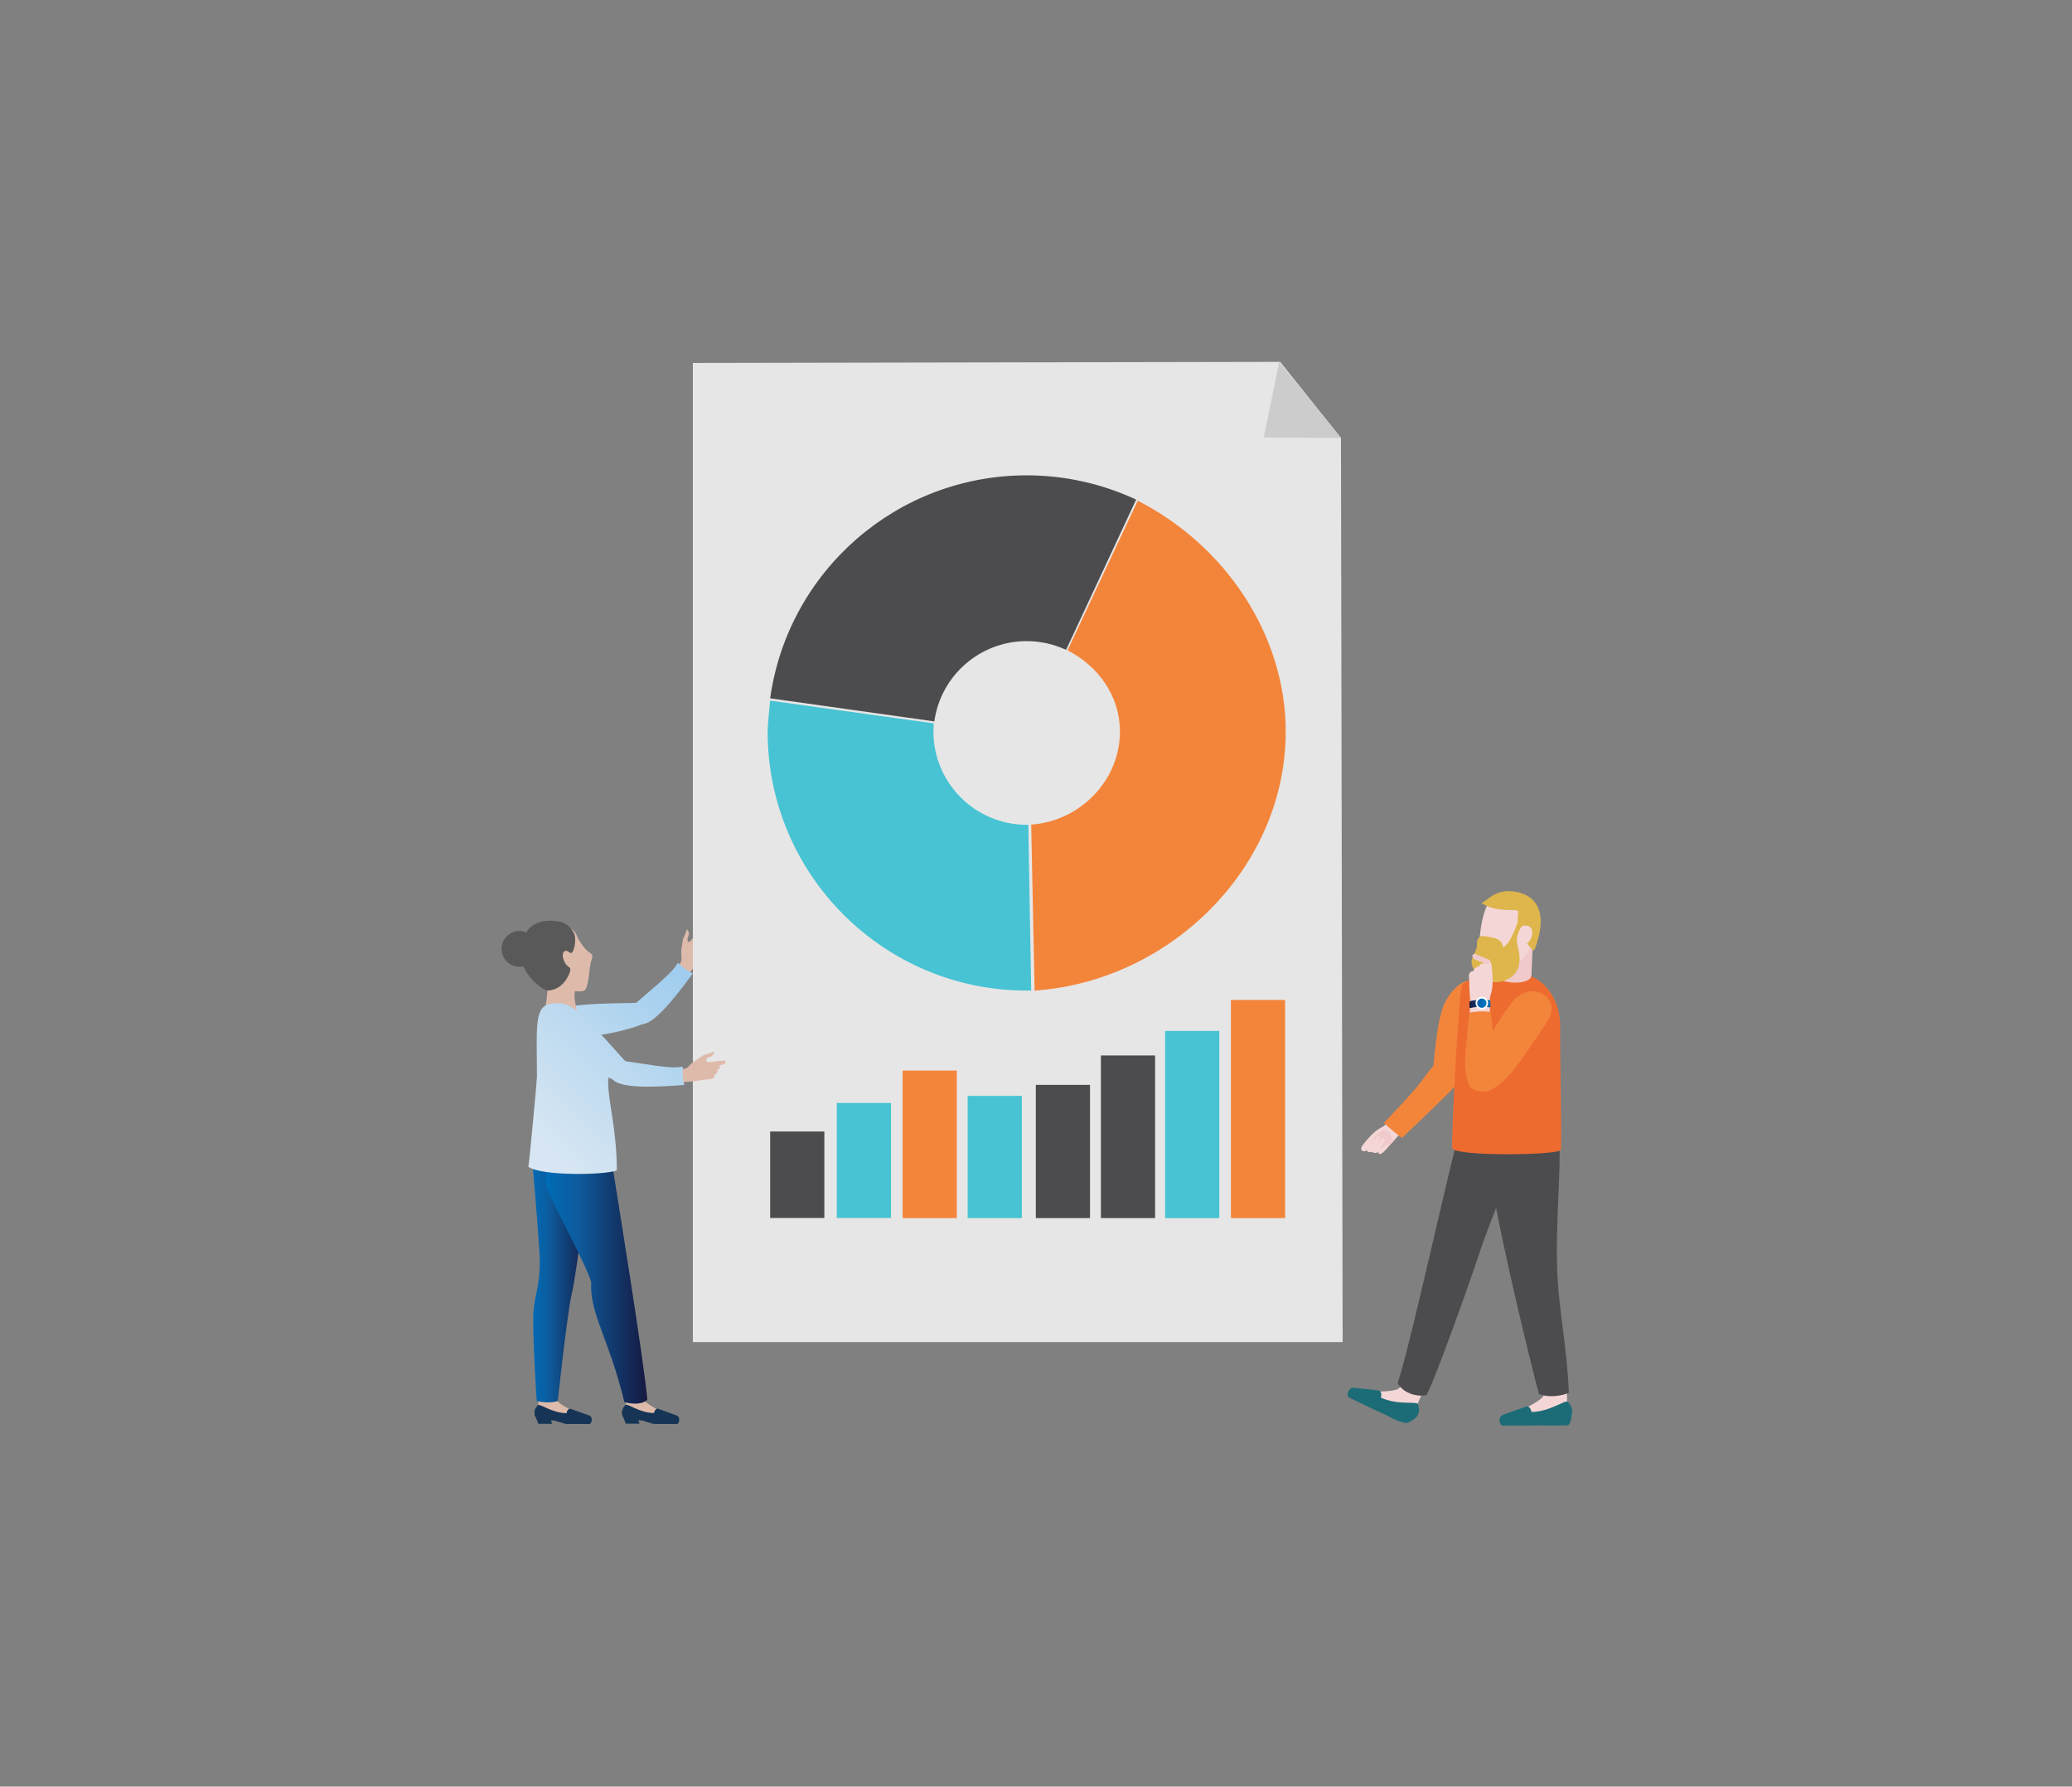 <svg width="254" height="219" viewBox="0 0 254 219" fill="none" xmlns="http://www.w3.org/2000/svg">
<rect x="0" y="0" width="254" height="219" fill="#808080" stroke="none"/>
<path d="M70.485 123.263C69.366 123.383 68.567 124.409 68.724 125.523C68.873 126.585 69.832 127.335 70.898 127.227C73.274 126.987 76.98 126.406 79.29 125.305L78.872 122.846C77.739 123.042 74.179 122.867 70.485 123.263Z" fill="url(#paint0_linear)"/>
<path fill-rule="evenodd" clip-rule="evenodd" d="M86.362 115.701C86.494 115.459 86.421 115.157 86.158 115.03C86.308 114.774 86.121 114.522 85.895 114.496C86.142 114.09 86.338 113.725 85.978 113.625C85.801 113.575 85.128 114.753 84.856 115.126C84.393 115.757 84.061 115.253 83.747 115.828C83.405 116.45 83.527 116.944 83.551 117.514C83.567 117.893 83.354 118.117 83.189 118.405C82.485 119.634 80.12 121.488 78.162 123.271C77.49 123.881 78.221 125.437 78.906 125.403C80.632 125.316 83.568 120.542 84.734 118.996C85.624 117.817 86.01 117.038 86.347 116.608C86.663 116.205 86.697 115.9 86.362 115.701V115.701Z" fill="#DEBAAB"/>
<path d="M82.971 118.206C82.267 119.435 79.638 121.429 77.68 123.211C77.008 123.821 78.109 125.563 78.794 125.528C80.507 125.443 83.753 120.902 84.937 119.317C84.414 119.16 83.477 118.398 83.099 118.013C83.054 118.075 83.009 118.139 82.971 118.206Z" fill="url(#paint1_linear)"/>
<path fill-rule="evenodd" clip-rule="evenodd" d="M84.188 113.919C84.001 114.577 83.846 114.852 83.718 115.098L83.524 116.492L84.163 116.059C84.274 115.802 84.364 115.401 84.267 115.002C84.535 114.552 84.489 114.152 84.188 113.919V113.919Z" fill="#DEBAAB"/>
<path fill-rule="evenodd" clip-rule="evenodd" d="M164.385 53.679L156.932 44.358L84.936 44.493V164.508H164.591L164.385 53.679V53.679Z" fill="#E6E6E6"/>
<path fill-rule="evenodd" clip-rule="evenodd" d="M154.922 53.632L156.808 44.358L164.386 53.679L154.922 53.632V53.632Z" fill="#CCCCCC"/>
<path d="M70.685 120.833C71.218 119.949 69.906 119.32 68.93 118.929C68.353 118.697 67.766 118.493 67.171 118.316C67.06 118.283 66.925 118.256 66.842 118.337C66.741 118.434 66.799 118.604 66.866 118.728C67.315 119.567 67.129 122.498 66.787 123.663C66.765 123.741 70.863 124.35 70.863 124.35C70.863 124.35 70.031 121.921 70.685 120.833V120.833Z" fill="#DEBAAB"/>
<path d="M72.34 116.808C71.633 116.389 70.933 115.251 70.675 114.615C70.007 112.964 67.55 113.645 66.725 115.401C66.301 116.306 66.357 117.374 66.642 118.332C67.005 119.548 67.785 120.705 68.953 121.2C69.329 121.358 71.185 121.693 71.62 121.428C72.227 121.06 72.207 118.428 72.501 117.707C72.753 117.086 72.516 116.913 72.34 116.808Z" fill="#DEBAAB"/>
<path fill-rule="evenodd" clip-rule="evenodd" d="M68.623 112.973C64.637 112.262 63.77 115.028 63.852 117.125C63.936 119.277 66.139 121.118 67.03 121.4C67.149 121.437 68.804 121.511 69.72 119.501C69.903 119.098 70.012 118.697 69.808 118.583C69.083 118.175 68.806 116.993 69.108 116.694C69.575 116.231 69.793 117.01 70.1 116.777C70.372 116.569 70.74 115.11 70.332 114.329C70.029 113.749 69.366 113.106 68.623 112.973V112.973Z" fill="#595959"/>
<path fill-rule="evenodd" clip-rule="evenodd" d="M63.69 114.117C62.476 114.117 61.492 115.102 61.492 116.316C61.492 117.53 62.476 118.514 63.69 118.514C64.904 118.514 65.331 117.53 65.331 116.316C65.331 115.102 64.904 114.117 63.69 114.117Z" fill="#595959"/>
<path d="M82.029 173.412C81.002 173.041 79.633 172.285 79.2 171.889C78.92 171.629 78.851 171.227 78.835 170.83C78.522 170.975 78.164 171.035 77.809 171.032C77.442 171.031 77.079 170.964 76.776 170.846C76.748 171.435 76.757 172.026 76.686 172.609C76.65 172.893 76.582 173.2 76.727 173.445C76.917 173.771 77.372 173.808 77.748 173.814C78.603 173.825 79.459 173.877 80.309 173.973C81.042 174.048 81.801 174.157 82.502 173.92C82.644 173.876 82.809 173.761 82.76 173.618C82.557 173.586 82.305 173.512 82.029 173.412Z" fill="#DEBAAB"/>
<path fill-rule="evenodd" clip-rule="evenodd" d="M82.953 173.509C82.802 173.445 81.46 172.959 80.697 172.692C80.411 172.591 80.189 172.982 80.188 173.211C78.451 173.205 76.941 172.029 76.703 172.204C76.261 172.531 75.919 173.557 76.791 173.953C76.906 174.005 77.178 174.037 78.102 174.041C78.929 174.044 79.746 174.52 80.259 174.522C81.144 174.525 82.718 174.532 82.957 174.532C83.245 174.534 83.44 173.715 82.953 173.509V173.509Z" fill="#163556"/>
<path d="M82.594 173.94C81.479 174.114 80.212 173.861 79.102 173.686C78.028 173.516 77.232 173.198 76.362 172.68C76.174 173.115 76.191 173.687 76.794 173.961C76.908 174.013 77.181 174.046 78.105 174.049C78.931 174.052 79.748 174.528 80.262 174.53C81.147 174.534 82.721 174.54 82.959 174.54C83.215 174.542 83.394 173.902 83.095 173.612C83 173.774 82.836 173.902 82.594 173.94Z" fill="#163556"/>
<path d="M78.291 174.005L76.287 173.42L76.709 174.508L78.406 174.515C78.406 174.515 78.247 174.209 78.291 174.005Z" fill="#163556"/>
<path d="M68.468 171.888C67.982 171.447 68.128 170.588 68.093 170.033C68.054 169.384 66.122 169.932 66.108 170.031C65.985 170.887 66.059 171.763 65.956 172.621C65.923 172.903 65.857 173.21 66.001 173.454C66.194 173.782 66.645 173.817 67.026 173.82C67.88 173.829 68.736 173.878 69.585 173.966C70.32 174.042 71.081 174.145 71.78 173.91C71.92 173.862 72.083 173.745 72.035 173.604C71.09 173.466 69.024 172.395 68.468 171.888V171.888Z" fill="#DEBAAB"/>
<path fill-rule="evenodd" clip-rule="evenodd" d="M72.228 173.509C72.077 173.446 70.733 172.965 69.969 172.701C69.682 172.602 69.463 172.993 69.463 173.224C67.725 173.224 66.21 172.053 65.972 172.229C65.533 172.559 65.194 173.586 66.068 173.977C66.183 174.029 66.455 174.061 67.379 174.061C68.206 174.061 69.025 174.532 69.539 174.532H72.236C72.525 174.532 72.716 173.712 72.228 173.509V173.509Z" fill="#163556"/>
<path d="M71.766 173.894C71.3 174.02 70.787 174.014 70.325 173.89C69.998 173.801 68.065 173.568 67.45 173.535C66.699 173.496 66.081 173.134 65.719 172.532C65.445 172.977 65.377 173.676 66.066 173.985C66.181 174.037 66.454 174.069 67.377 174.069C68.204 174.069 69.023 174.54 69.537 174.54H72.234C72.488 174.54 72.665 173.908 72.373 173.616C72.194 173.736 71.992 173.832 71.766 173.894V173.894Z" fill="#163556"/>
<path fill-rule="evenodd" clip-rule="evenodd" d="M66.118 153.297C66.364 157.267 65.601 158.359 65.407 160.644C65.21 162.963 65.79 171.733 65.79 171.733C65.79 171.733 67.209 172.117 68.375 171.733C68.375 171.733 69.535 160.991 70.057 158.766C70.841 155.423 72.283 142.501 72.283 142.501L65.215 141.882C65.215 141.882 65.871 149.329 66.118 153.297V153.297Z" fill="url(#paint2_linear)"/>
<path fill-rule="evenodd" clip-rule="evenodd" d="M67.267 142.646C67.141 143.047 66.573 144.147 67.047 145.666C67.439 146.919 72.537 156.329 72.479 157.307C72.262 160.971 74.714 164.269 76.539 171.863C77.251 172.081 78.644 172.256 79.35 171.585C79.053 167.537 75.496 145.538 75.071 142.88C75.023 142.85 69.424 143.4 67.267 142.646V142.646Z" fill="url(#paint3_linear)"/>
<path fill-rule="evenodd" clip-rule="evenodd" d="M74.995 129.508C74.995 128.4 72.585 125.041 71.158 124.152C70.19 123.548 69.642 123.114 68.823 122.999C68.435 122.945 67.986 122.962 67.403 123.066C65.433 123.417 65.823 126.31 65.823 132C65.823 132.449 64.912 142.201 64.772 143.027C66.358 144.135 73.823 144.084 75.617 143.473C75.617 138.515 74.549 134.987 74.549 132.647C74.549 131.834 74.995 131.234 74.995 129.508Z" fill="url(#paint4_linear)"/>
<path d="M71.49 124.594C70.669 123.823 69.371 123.885 68.628 124.731C67.92 125.536 67.975 126.751 68.751 127.49C70.481 129.137 73.339 131.569 75.678 132.603L77.271 130.683C76.385 129.952 74.197 127.138 71.49 124.594V124.594Z" fill="url(#paint5_linear)"/>
<path fill-rule="evenodd" clip-rule="evenodd" d="M87.031 130.198C86.253 130.258 86.828 129.583 86.187 129.718C85.492 129.864 84.877 130.14 84.371 130.765C84.132 131.06 83.785 131.009 83.459 131.071C82.068 131.338 79.121 130.753 76.492 130.428C75.591 130.317 74.887 131.886 75.359 132.383C76.549 133.636 82.085 132.751 84.016 132.628C85.491 132.536 86.334 132.319 86.88 132.296C87.391 132.273 87.645 132.1 87.578 131.716C87.847 131.658 88.028 131.407 87.953 131.123C88.246 131.071 88.316 130.764 88.187 130.575C88.656 130.5 89.06 130.411 88.901 130.071C88.824 129.905 87.492 130.162 87.031 130.198V130.198Z" fill="#DEBAAB"/>
<path d="M83.695 130.747C83.618 130.757 83.54 130.762 83.465 130.777C82.074 131.043 78.848 130.349 76.22 130.026C75.319 129.915 74.716 131.882 75.189 132.38C76.369 133.624 81.929 133.126 83.903 132.992C83.681 132.494 83.649 131.285 83.695 130.747V130.747Z" fill="url(#paint6_linear)"/>
<path fill-rule="evenodd" clip-rule="evenodd" d="M85.028 130.149L85.877 130.262C86.145 130.178 86.507 129.986 86.746 129.653C87.262 129.562 87.535 129.267 87.516 128.887C86.896 129.175 86.587 129.235 86.316 129.298L85.028 130.149V130.149Z" fill="#DEBAAB"/>
<path fill-rule="evenodd" clip-rule="evenodd" d="M87.971 130.592C87.443 130.653 86.951 130.651 86.419 130.714C85.918 130.775 86.022 130.996 86.373 131.026C86.83 131.064 87.422 131.059 87.885 131.027C88.147 131.011 88.195 130.896 88.205 130.788C88.215 130.674 88.18 130.568 87.971 130.592Z" fill="#DEBAAB"/>
<path d="M65.567 173.444L65.994 174.53H67.69C67.69 174.53 67.53 174.225 67.573 174.022L65.567 173.444Z" fill="#163556"/>
<path d="M101.053 138.701H94.411V149.299H101.053V138.701Z" fill="#4C4C4E"/>
<path d="M109.221 135.199H102.579V149.297H109.221V135.199Z" fill="#47C3D3"/>
<path d="M117.291 131.229H110.648V149.314H117.291V131.229Z" fill="#F3853B"/>
<path d="M125.262 134.336H118.619V149.309H125.262V134.336Z" fill="#47C3D3"/>
<path d="M133.621 132.98H126.978V149.314H133.621V132.98Z" fill="#4C4C4E"/>
<path d="M141.598 129.38H134.955V149.312H141.598V129.38Z" fill="#4C4C4E"/>
<path d="M149.47 126.372H142.827V149.317H149.47V126.372Z" fill="#47C3D3"/>
<path d="M157.539 122.574H150.896V149.312H157.539V122.574Z" fill="#F3853B"/>
<path fill-rule="evenodd" clip-rule="evenodd" d="M126.827 121.432C143.464 120.268 157.611 106.355 157.611 89.677C157.611 77.737 150.11 66.794 139.47 61.373L130.865 79.72C134.696 81.672 137.288 85.379 137.288 89.677C137.288 95.681 132.4 100.662 126.411 101.081L126.827 121.432Z" fill="#F3853B"/>
<path fill-rule="evenodd" clip-rule="evenodd" d="M94.412 85.883C94.331 86.803 94.102 88.746 94.102 89.67C94.102 107.196 108.331 121.424 125.857 121.424C126.042 121.424 126.226 121.423 126.411 121.419L126.056 101.1C125.99 101.101 125.923 101.102 125.857 101.102C119.547 101.102 114.425 95.979 114.425 89.67C114.425 89.338 114.44 89.005 114.469 88.674L94.412 85.883V85.883Z" fill="#47C3D3"/>
<path fill-rule="evenodd" clip-rule="evenodd" d="M139.276 61.241C135.074 59.281 130.493 58.266 125.856 58.266C110.026 58.266 96.614 69.925 94.411 85.601L114.536 88.429C115.329 82.786 120.157 78.588 125.856 78.588C127.525 78.588 129.174 78.954 130.687 79.66L139.276 61.241V61.241Z" fill="#4C4C4E"/>
<path fill-rule="evenodd" clip-rule="evenodd" d="M177.157 122.84C178.334 120.594 180.11 119.639 181.094 120.491C182.62 121.811 181.424 123.167 180.479 128.015C179.945 130.76 179.17 132.342 178.496 132.957C177.981 133.427 175.432 133.465 175.606 131.967C175.736 130.845 176.067 124.92 177.157 122.84Z" fill="#F3853B"/>
<path fill-rule="evenodd" clip-rule="evenodd" d="M169.476 138.127C169.821 137.968 170.082 137.516 170.239 137.345C170.512 137.653 171.515 138.556 171.881 138.789C171.75 138.934 171.41 139.201 171.273 139.366C170.449 140.355 170.009 140.716 169.712 141.087C169.433 141.436 169.111 141.477 168.875 141.232C168.696 141.392 168.291 141.347 168.13 141.149C167.944 141.328 167.59 141.174 167.523 140.987C167.228 141.277 166.829 141.08 166.865 140.778C166.903 140.452 167.452 139.868 167.714 139.562C168.157 139.043 168.811 138.432 169.476 138.127V138.127Z" fill="#F4D6D6"/>
<path fill-rule="evenodd" clip-rule="evenodd" d="M169.332 138.658C169.648 138.475 169.972 138.55 170.261 138.737C170.38 139.028 170.534 139.302 170.704 139.594C170.751 139.674 170.801 139.752 170.849 139.831C170.289 140.463 169.95 140.764 169.708 141.066L169.647 141.133C169.382 140.721 168.911 140.46 168.393 140.463C168.1 140.465 167.813 140.458 167.528 140.444C168.144 139.859 168.591 139.084 169.332 138.658V138.658Z" fill="#F0CACB"/>
<path fill-rule="evenodd" clip-rule="evenodd" d="M176.676 130.003C177.714 129.654 180.493 130.969 178.108 133.438C176.533 135.067 171.861 139.492 171.861 139.492C170.518 138.503 169.655 137.643 169.655 137.643C169.655 137.643 173.166 133.978 174.179 132.634C174.821 131.782 175.72 130.324 176.676 130.003V130.003Z" fill="#F3853B"/>
<path d="M188.983 171.385C189.599 170.826 189.414 169.736 189.458 169.033C189.508 168.209 191.957 168.903 191.975 169.029C192.13 170.114 192.036 171.224 192.166 172.313C192.209 172.67 192.293 173.059 192.11 173.37C191.865 173.785 191.293 173.828 190.811 173.833C189.727 173.845 188.644 173.906 187.566 174.018C186.636 174.115 185.67 174.245 184.785 173.946C184.607 173.886 184.4 173.737 184.461 173.559C185.66 173.384 188.277 172.026 188.983 171.385V171.385Z" fill="#F4D6D6"/>
<path fill-rule="evenodd" clip-rule="evenodd" d="M184.219 173.436C184.41 173.357 186.115 172.748 187.083 172.412C187.447 172.286 187.725 172.782 187.725 173.074C189.927 173.074 191.847 171.59 192.149 171.815C192.706 172.23 193.135 173.532 192.028 174.031C191.882 174.097 191.536 174.135 190.365 174.135C189.317 174.135 188.279 174.734 187.628 174.734H184.209C183.843 174.734 183.601 173.696 184.219 173.436V173.436Z" fill="#1C6C77"/>
<path d="M184.802 173.915C185.392 174.075 186.042 174.067 186.629 173.909C187.043 173.798 189.494 173.501 190.273 173.46C191.224 173.411 192.009 172.95 192.468 172.187C192.814 172.751 192.9 173.638 192.027 174.031C191.882 174.097 191.629 174.734 190.458 174.734H184.208C183.886 174.734 183.661 173.932 184.032 173.562C184.259 173.715 184.515 173.836 184.802 173.915V173.915Z" fill="#1C6C77"/>
<path d="M190.122 174.076L192.665 173.346C192.665 173.346 192.617 174.707 192.124 174.722C191.616 174.738 189.974 174.722 189.974 174.722C189.974 174.722 190.177 174.334 190.122 174.076V174.076Z" fill="#1C6C77"/>
<path d="M171.131 170.357C171.927 170.12 172.233 169.059 172.578 168.444C172.981 167.724 174.886 169.412 174.847 169.533C174.517 170.579 173.95 171.537 173.596 172.575C173.479 172.915 173.386 173.302 173.087 173.502C172.686 173.771 172.151 173.561 171.715 173.357C170.734 172.896 169.731 172.482 168.71 172.115C167.831 171.8 166.904 171.498 166.236 170.844C166.102 170.713 165.98 170.489 166.112 170.356C167.268 170.717 170.216 170.628 171.131 170.357V170.357Z" fill="#F4D6D6"/>
<path fill-rule="evenodd" clip-rule="evenodd" d="M165.949 170.116C166.156 170.127 167.956 170.319 168.974 170.435C169.357 170.48 169.392 171.047 169.265 171.31C171.25 172.266 173.623 171.763 173.798 172.095C174.119 172.712 173.942 174.071 172.727 174.039C172.568 174.036 172.239 173.921 171.184 173.413C170.239 172.958 169.044 173.047 168.458 172.764C167.448 172.278 165.651 171.412 165.377 171.281C165.048 171.123 165.28 170.081 165.949 170.116V170.116Z" fill="#1C6C77"/>
<path d="M165.727 170.165C165.866 170.401 166.043 170.621 166.269 170.816C166.73 171.216 167.319 171.492 167.917 171.604C168.338 171.683 170.675 172.479 171.395 172.78C172.273 173.148 173.179 173.074 173.924 172.585C173.992 173.245 173.684 174.08 172.727 174.055C172.568 174.052 172.103 174.513 171.048 174.005C170.104 173.551 169.045 173.063 168.458 172.78L165.377 171.297C165.087 171.157 165.233 170.338 165.727 170.165V170.165Z" fill="#1C6C77"/>
<path d="M170.988 173.272L173.597 173.716C173.597 173.716 172.836 174.419 172.407 174.429C171.904 174.442 170.574 173.79 170.574 173.79C170.574 173.79 170.925 173.528 170.988 173.272V173.272Z" fill="#1C6C77"/>
<path fill-rule="evenodd" clip-rule="evenodd" d="M186.581 138.88C184.851 144.929 182.769 149.283 181.136 154.231C180.026 157.595 175.832 169.363 174.85 171.029C173.446 171.258 171.944 170.658 171.332 169.547C172.929 164.816 177.703 142.686 179.477 136.457C181.357 136.644 186.646 138.653 186.581 138.88Z" fill="#4C4C4E"/>
<path fill-rule="evenodd" clip-rule="evenodd" d="M191.172 139.552C191.335 143.988 190.683 150.01 190.895 155.784C191.075 160.655 192.112 165.104 192.32 170.723C191.603 171.067 189.939 171.383 188.659 170.886C188.022 168.732 181.383 141.837 182.46 139.851C183.174 138.533 189.698 139.283 191.172 139.552V139.552Z" fill="#4C4C4E"/>
<path fill-rule="evenodd" clip-rule="evenodd" d="M185.203 119.196C189.596 119.196 191.299 122.927 191.256 125.789C191.207 128.981 191.477 140.127 191.345 140.933C191.231 141.634 178.441 141.763 178.042 140.774C177.842 140.28 178.785 122.063 179.221 120.816C179.566 119.83 183.361 119.196 185.203 119.196V119.196Z" fill="#EE6B30"/>
<path fill-rule="evenodd" clip-rule="evenodd" d="M186.022 122.183C188.308 120.408 191.114 122.474 189.911 124.769C189.309 125.92 189.226 125.886 186.438 129.963C184.86 132.272 183.373 133.399 182.51 133.695C181.851 133.922 179.796 133.802 180.082 132.322C180.369 130.841 184.39 123.45 186.022 122.183V122.183Z" fill="#F3853B"/>
<path d="M187.907 115.522C187.907 115.522 187.787 118.13 187.735 119.524C187.683 120.919 183.482 120.567 183.482 119.596C183.482 118.441 184.845 118.081 184.952 117.097C185.058 116.113 187.907 115.522 187.907 115.522Z" fill="#F0CACB"/>
<path d="M182.354 110.863C182.575 110.415 183.002 110.179 183.492 110.079C184.152 109.946 184.833 109.87 185.5 109.971C186.166 110.072 186.82 110.363 187.264 110.869C187.782 111.459 187.966 112.275 187.995 113.06C188.024 113.844 187.918 114.628 187.94 115.412C187.947 115.661 186.892 118.147 184.361 118.971C183.247 119.334 181.922 118.455 181.481 117.369C181.207 116.696 181.281 115.937 181.359 115.213C181.521 113.728 181.692 112.205 182.354 110.863V110.863Z" fill="#F4D6D6"/>
<path fill-rule="evenodd" clip-rule="evenodd" d="M181.608 110.669C182.258 110.516 183.213 108.953 185.597 109.279C188.422 109.666 189.886 111.957 188.068 116.526C187.882 116.46 187.157 115.784 186.962 115.169C186.808 114.685 185.812 114.565 186.112 111.742C186.159 111.302 183.375 111.972 181.608 110.669V110.669Z" fill="#DEB64B"/>
<path d="M186.527 113.529C186.88 113.411 187.309 113.406 187.583 113.659C187.895 113.945 187.884 114.447 187.745 114.848C187.635 115.164 187.455 115.465 187.187 115.664C186.824 115.937 186.31 115.993 185.896 115.807C184.531 115.192 185.542 113.856 186.527 113.529V113.529Z" fill="#F4D6D6"/>
<path fill-rule="evenodd" clip-rule="evenodd" d="M181.364 114.837C181.578 114.607 182.794 114.874 183.304 115.021C183.906 115.195 184.218 115.658 184.236 116.097C185.279 115.84 186.382 112.021 186.382 112.021L187.047 112.954C187.047 112.954 185.708 114.182 185.99 115.708C186.113 116.37 186.975 118.773 185.025 119.931C183.022 121.123 180.75 119.846 180.414 118.138C180.3 117.554 180.681 117.086 181.013 116.232C181.162 115.847 180.866 115.376 181.364 114.837V114.837Z" fill="#DEB64B"/>
<path fill-rule="evenodd" clip-rule="evenodd" d="M180.076 119.837C180.017 119.324 180.246 119.026 180.639 119.03C180.653 118.754 181.02 118.458 181.314 118.488C181.319 118.188 181.734 118.025 181.942 118.122C181.943 117.644 182.43 117.475 182.648 117.751C182.885 118.048 182.918 118.974 182.956 119.439C183.02 120.223 182.991 121.259 182.7 122.053C182.549 122.465 182.674 124.684 182.687 124.951C182.211 124.925 180.63 125.186 180.14 125.296C180.127 125.07 180.244 122.765 180.221 122.519C180.079 121.038 180.14 120.382 180.076 119.837Z" fill="#F4D6D6"/>
<path fill-rule="evenodd" clip-rule="evenodd" d="M180.885 116.951L182.498 117.624C182.651 117.687 182.721 117.861 182.658 118.013C182.595 118.164 182.421 118.237 182.269 118.173L180.831 117.631C180.68 117.567 180.433 117.263 180.497 117.11C180.559 116.958 180.734 116.887 180.885 116.951V116.951Z" fill="#F0CACB"/>
<path d="M180.237 122.709C180.496 122.651 181.542 122.451 182.604 122.61C182.648 122.616 182.682 122.65 182.686 122.694C182.701 122.838 182.729 123.162 182.706 123.399C182.7 123.454 182.648 123.489 182.594 123.48C182.297 123.424 181.356 123.292 180.262 123.563C180.206 123.576 180.148 123.541 180.144 123.483C180.129 123.327 180.112 123.031 180.163 122.782L180.237 122.709V122.709Z" fill="url(#paint7_linear)"/>
<path fill-rule="evenodd" clip-rule="evenodd" d="M170.042 140.232C170.136 140.15 170.255 140.272 170.251 140.352C170.236 140.651 169.328 141.408 169.328 141.408C169.233 141.49 169.09 141.48 169.008 141.386C168.926 141.291 168.936 141.146 169.03 141.065L170.042 140.232V140.232Z" fill="#F4D6D6"/>
<path fill-rule="evenodd" clip-rule="evenodd" d="M168.167 139.127C168.277 138.991 168.469 139.131 168.484 139.24C168.535 139.654 167.474 140.911 167.474 140.911C167.364 141.047 167.165 141.067 167.029 140.957C166.894 140.847 166.872 140.648 166.982 140.513L168.167 139.127V139.127Z" fill="#F4D6D6"/>
<path fill-rule="evenodd" clip-rule="evenodd" d="M168.839 139.324C168.949 139.188 169.142 139.327 169.156 139.438C169.207 139.852 168.145 141.109 168.145 141.109C168.036 141.243 167.836 141.265 167.701 141.155C167.565 141.046 167.544 140.846 167.655 140.71L168.839 139.324Z" fill="#F4D6D6"/>
<path fill-rule="evenodd" clip-rule="evenodd" d="M169.425 139.541C169.525 139.417 169.701 139.544 169.713 139.645C169.76 140.023 168.793 141.167 168.793 141.167C168.692 141.291 168.511 141.31 168.387 141.211C168.263 141.109 168.245 140.928 168.345 140.805L169.425 139.541V139.541Z" fill="#F4D6D6"/>
<path fill-rule="evenodd" clip-rule="evenodd" d="M180.107 124.131C180.107 124.131 181.091 123.879 182.753 124.025C182.753 124.025 183.27 128.997 183.376 131.258C183.536 134.687 180.377 133.932 180.032 132.892C179.697 131.88 179.525 130.741 179.606 129.678C179.733 127.999 180.107 124.131 180.107 124.131V124.131Z" fill="#F3853B"/>
<path fill-rule="evenodd" clip-rule="evenodd" d="M181.621 122.181C182.047 122.16 182.408 122.489 182.427 122.914C182.447 123.34 182.119 123.701 181.693 123.721C181.268 123.74 180.907 123.412 180.888 122.986C180.868 122.56 181.196 122.2 181.621 122.181V122.181Z" fill="white"/>
<path d="M181.63 122.402C181.943 122.388 182.208 122.63 182.223 122.942C182.237 123.254 181.996 123.52 181.684 123.534C181.371 123.549 181.106 123.307 181.091 122.995C181.076 122.682 181.318 122.418 181.63 122.402Z" fill="url(#paint8_linear)"/>
<defs>
<linearGradient id="paint0_linear" x1="81.131" y1="117.164" x2="62.906" y2="136.892" gradientUnits="userSpaceOnUse">
<stop stop-color="#A0CDEE"/>
<stop offset="1" stop-color="#D7E6F2"/>
</linearGradient>
<linearGradient id="paint1_linear" x1="83.411" y1="119.272" x2="65.186" y2="139" gradientUnits="userSpaceOnUse">
<stop stop-color="#A0CDEE"/>
<stop offset="1" stop-color="#D7E6F2"/>
</linearGradient>
<linearGradient id="paint2_linear" x1="65.215" y1="156.893" x2="72.282" y2="156.893" gradientUnits="userSpaceOnUse">
<stop stop-color="#006BB5"/>
<stop offset="0.3" stop-color="#0D5B9D"/>
<stop offset="1" stop-color="#161940"/>
</linearGradient>
<linearGradient id="paint3_linear" x1="67.21" y1="157.352" x2="79.35" y2="157.352" gradientUnits="userSpaceOnUse">
<stop stop-color="#006BB5"/>
<stop offset="0.3" stop-color="#0D5B9D"/>
<stop offset="1" stop-color="#161940"/>
</linearGradient>
<linearGradient id="paint4_linear" x1="83.844" y1="119.676" x2="65.619" y2="139.404" gradientUnits="userSpaceOnUse">
<stop stop-color="#A0CDEE"/>
<stop offset="1" stop-color="#D7E6F2"/>
</linearGradient>
<linearGradient id="paint5_linear" x1="82.023" y1="117.982" x2="63.799" y2="137.71" gradientUnits="userSpaceOnUse">
<stop stop-color="#A0CDEE"/>
<stop offset="1" stop-color="#D7E6F2"/>
</linearGradient>
<linearGradient id="paint6_linear" x1="87.6" y1="123.145" x2="69.376" y2="142.873" gradientUnits="userSpaceOnUse">
<stop stop-color="#A0CDEE"/>
<stop offset="1" stop-color="#D7E6F2"/>
</linearGradient>
<linearGradient id="paint7_linear" x1="182.714" y1="123.058" x2="180.128" y2="123.058" gradientUnits="userSpaceOnUse">
<stop stop-color="#006BB5"/>
<stop offset="0.3" stop-color="#0D5B9D"/>
<stop offset="1" stop-color="#161940"/>
</linearGradient>
<linearGradient id="paint8_linear" x1="182.223" y1="122.968" x2="181.09" y2="122.968" gradientUnits="userSpaceOnUse">
<stop stop-color="#007BC2"/>
<stop offset="1" stop-color="#0A5CAA"/>
</linearGradient>
</defs>
</svg>
